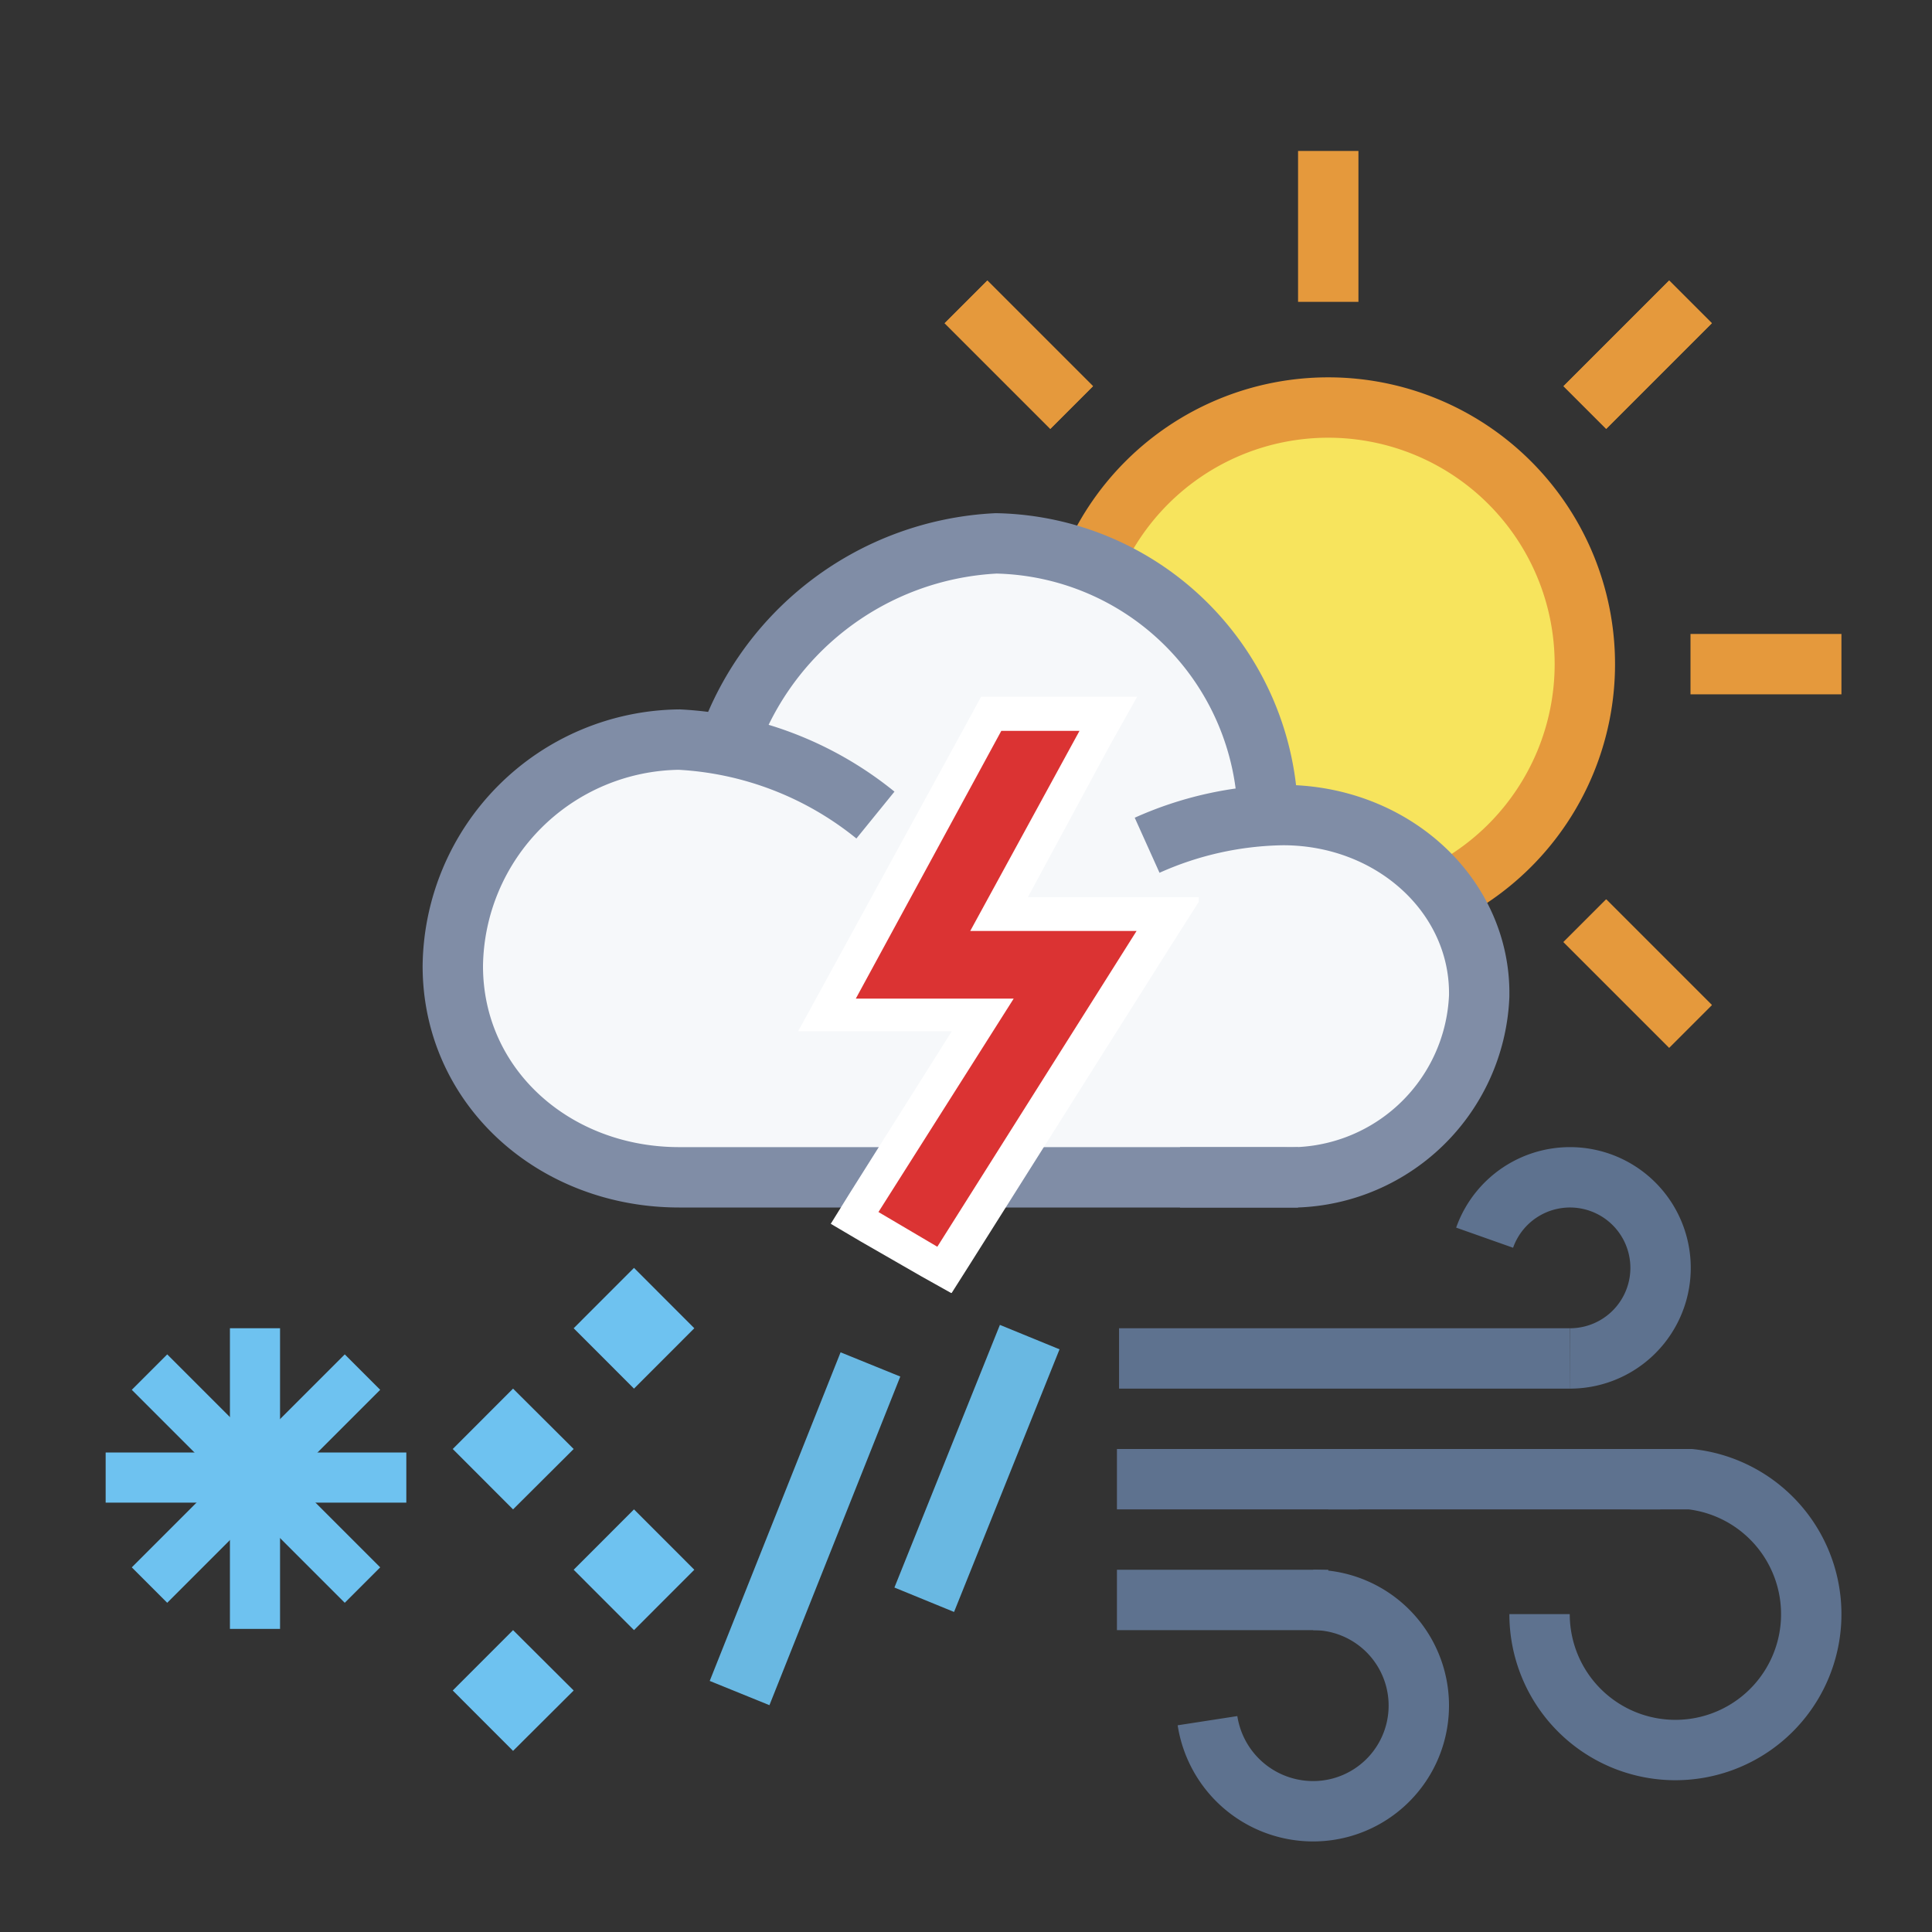 <svg xmlns="http://www.w3.org/2000/svg" xmlns:xlink="http://www.w3.org/1999/xlink" viewBox="0 0 64 64"><rect x="0" y="0" width="64" height="64" fill="#333333" stroke="none"/><defs><style>.cls-1{fill:#6ec2f0;}.cls-2{fill:#89dbf3;}.cls-2,.cls-3{stroke:#6ec2f0;}.cls-10,.cls-11,.cls-2,.cls-3,.cls-5,.cls-7{stroke-miterlimit:10;}.cls-11,.cls-2,.cls-3,.cls-5,.cls-7{stroke-width:2px;}.cls-10,.cls-11,.cls-12,.cls-3,.cls-5,.cls-7{fill:none;}.cls-4{fill:#f7e45d;}.cls-4,.cls-6{fill-rule:evenodd;}.cls-5{stroke:#e5993c;}.cls-6{fill:#f6f8fa;}.cls-7{stroke:#808da6;}.cls-8{fill:#db3333;}.cls-9{fill:#fff;}.cls-10{stroke:#69b8e2;stroke-linecap:square;stroke-width:2.09px;}.cls-11{stroke:#5e728f;}</style><symbol id="Sun_medium_" data-name="Sun medium " viewBox="0 0 34 34"><path class="cls-4" d="M25.5,17A8.5,8.5,0,1,1,17,8.5,8.5,8.5,0,0,1,25.5,17Z"/><path class="cls-5" d="M25.5,17A8.5,8.5,0,1,1,17,8.5,8.5,8.5,0,0,1,25.5,17Z"/><line class="cls-5" x1="17" y1="29" x2="17" y2="34"/><line class="cls-5" x1="29" y1="17" x2="34" y2="17"/><line class="cls-5" y1="17" x2="5" y2="17"/><line class="cls-5" x1="17" x2="17" y2="5"/><line class="cls-5" x1="25.5" y1="25.5" x2="29" y2="29"/><line class="cls-5" x1="25.5" y1="25.5" x2="29" y2="29"/><line class="cls-5" x1="8.5" y1="25.5" x2="5" y2="29"/><line class="cls-5" x1="8.5" y1="25.5" x2="5" y2="29"/><line class="cls-5" x1="25.5" y1="8.5" x2="29" y2="5"/><line class="cls-5" x1="25.5" y1="8.5" x2="29" y2="5"/><line class="cls-5" x1="8.5" y1="8.5" x2="5" y2="5"/><line class="cls-5" x1="8.5" y1="8.5" x2="5" y2="5"/></symbol><symbol id="cloud_light_gray_border_fill_white_2" data-name="cloud light gray border fill white 2" viewBox="0 0 36 23"><path class="cls-6" d="M28,10h.4c3.66,0,6.66,2.7,6.6,6a6.31,6.31,0,0,1-6.08,6L29,22H8.54A7.43,7.43,0,0,1,1,14.77,7.43,7.43,0,0,1,8.54,7.5a7.4,7.4,0,0,1,1.57.16A9.91,9.91,0,0,1,19,1a9.19,9.19,0,0,1,9,9Z"/><path class="cls-7" d="M25.09,22H28.5A6.27,6.27,0,0,0,35,16c.06-3.3-2.84-6-6.5-6A11.35,11.35,0,0,0,24,11"/><path class="cls-7" d="M15,10A11.24,11.24,0,0,0,8.5,7.5,7.59,7.59,0,0,0,1,15c0,4,3.35,7,7.5,7H29"/><path class="cls-7" d="M10,8a9.93,9.93,0,0,1,9-7,9.19,9.19,0,0,1,9,9"/></symbol><symbol id="flash_red" data-name="flash red" viewBox="0 0 13.27 19.75"><polygon class="cls-8" points="1.87 17.26 6.11 10.51 0.95 10.51 6.4 0.57 10.27 0.57 6.65 7.19 12.24 7.19 4.79 18.98 1.87 17.26"/><path class="cls-9" d="M9.32,1.13,5.7,7.76h5.51L4.61,18.22,2.66,17.07,7.14,10H1.91L6.73,1.13H9.32M11.23,0H6.06L5.74.59.92,9.4,0,11.08H5.09L1.7,16.46l-.62,1,1,.59,2,1.15,1,.56.59-.93,6.6-10.46,1.1-1.73H7.61l2.7-5L11.23,0Z"/></symbol><symbol id="SNOW" data-name="SNOW" viewBox="0 0 12 12"><line class="cls-2" x1="5.96" x2="5.96" y2="12"/><line class="cls-2" x1="12" y1="5.96" y2="5.96"/><line class="cls-2" x1="1.75" y1="1.75" x2="10.25" y2="10.25"/><line class="cls-3" x1="10.25" y1="1.75" x2="1.75" y2="10.25"/></symbol><symbol id="rain_samll_2_drops_v2" data-name="rain samll 2 drops v2" viewBox="0 0 11.36 12.23"><line class="cls-10" x1="10" y1="1.36" x2="7.36" y2="7.87"/><line class="cls-10" x1="4.83" y1="2.24" x2="1.36" y2="10.87"/></symbol><symbol id="RAIN_SMALL_2_DROPS" data-name="RAIN SMALL 2 DROPS" viewBox="0 0 11.36 12.23"><use id="rain_samll_2_drops_v2-3" data-name="rain samll 2 drops v2" width="11.36" height="12.23" xlink:href="#rain_samll_2_drops_v2"/></symbol><symbol id="HAIL_SMALL" data-name="HAIL SMALL" viewBox="0 0 8.25 16"><polygon class="cls-1" points="6.19 8 4.12 6 6.19 4 8.25 6 6.19 8"/><polygon class="cls-1" points="6.19 16 4.12 14 6.19 12 8.25 14 6.19 16"/><polygon class="cls-1" points="2.06 4 0 2 2.06 0 4.12 2 2.06 4"/><polygon class="cls-1" points="2.06 12 0 10 2.06 8 4.12 10 2.06 12"/></symbol><symbol id="wind_short" data-name="wind short" viewBox="0 0 24 23"><line class="cls-11" x1="7" y1="15" y2="15"/><line class="cls-11" x1="15" y1="7" x2="0.07" y2="7"/><polyline class="cls-11" points="7 11 16.35 11 18 11 16.9 11"/><line class="cls-11" x1="8" y1="11" y2="11"/><path class="cls-11" d="M6.5,15a3.5,3.5,0,0,1,0,7A3.54,3.54,0,0,1,3,19"/><path class="cls-11" d="M17,11c.17,0,1.84,0,2,0a4.5,4.5,0,1,1-5,4.47"/><path class="cls-11" d="M18.5,12"/><path class="cls-11" d="M12.18,3A3,3,0,1,1,15,7"/><path class="cls-11" d="M17,11"/></symbol></defs><title>M003D_LB</title><g id="line_1_names" data-name="line 1 names"><g id="cloud_sun_cut_-_small_sun-2" data-name="cloud sun cut - small sun"><rect class="cls-12" width="64" height="64"/><use id="Sun_medium_3" data-name="Sun medium " width="34" height="34" transform="translate(27 5)" xlink:href="#Sun_medium_"/><use id="cloud_light_gray_border_fill_white_2-3" data-name="cloud light gray border fill white 2" width="36" height="23" transform="translate(14 17)" xlink:href="#cloud_light_gray_border_fill_white_2"/><use id="flash_red-3" data-name="flash red" width="13.27" height="19.75" transform="translate(26.44 23.08)" xlink:href="#flash_red"/><use id="SNOW-3" data-name="SNOW" width="12" height="12" transform="translate(3.5 44) scale(0.83)" xlink:href="#SNOW"/><use width="11.36" height="12.23" transform="translate(23.51 43.89) scale(1.02 1.03)" xlink:href="#RAIN_SMALL_2_DROPS"/><use id="HAIL_SMALL-3" data-name="HAIL SMALL" width="8.25" height="16" transform="matrix(-0.97, 0, 0, 1, 23, 42)" xlink:href="#HAIL_SMALL"/><use width="24" height="23" transform="translate(37 38)" xlink:href="#wind_short"/></g></g></svg>